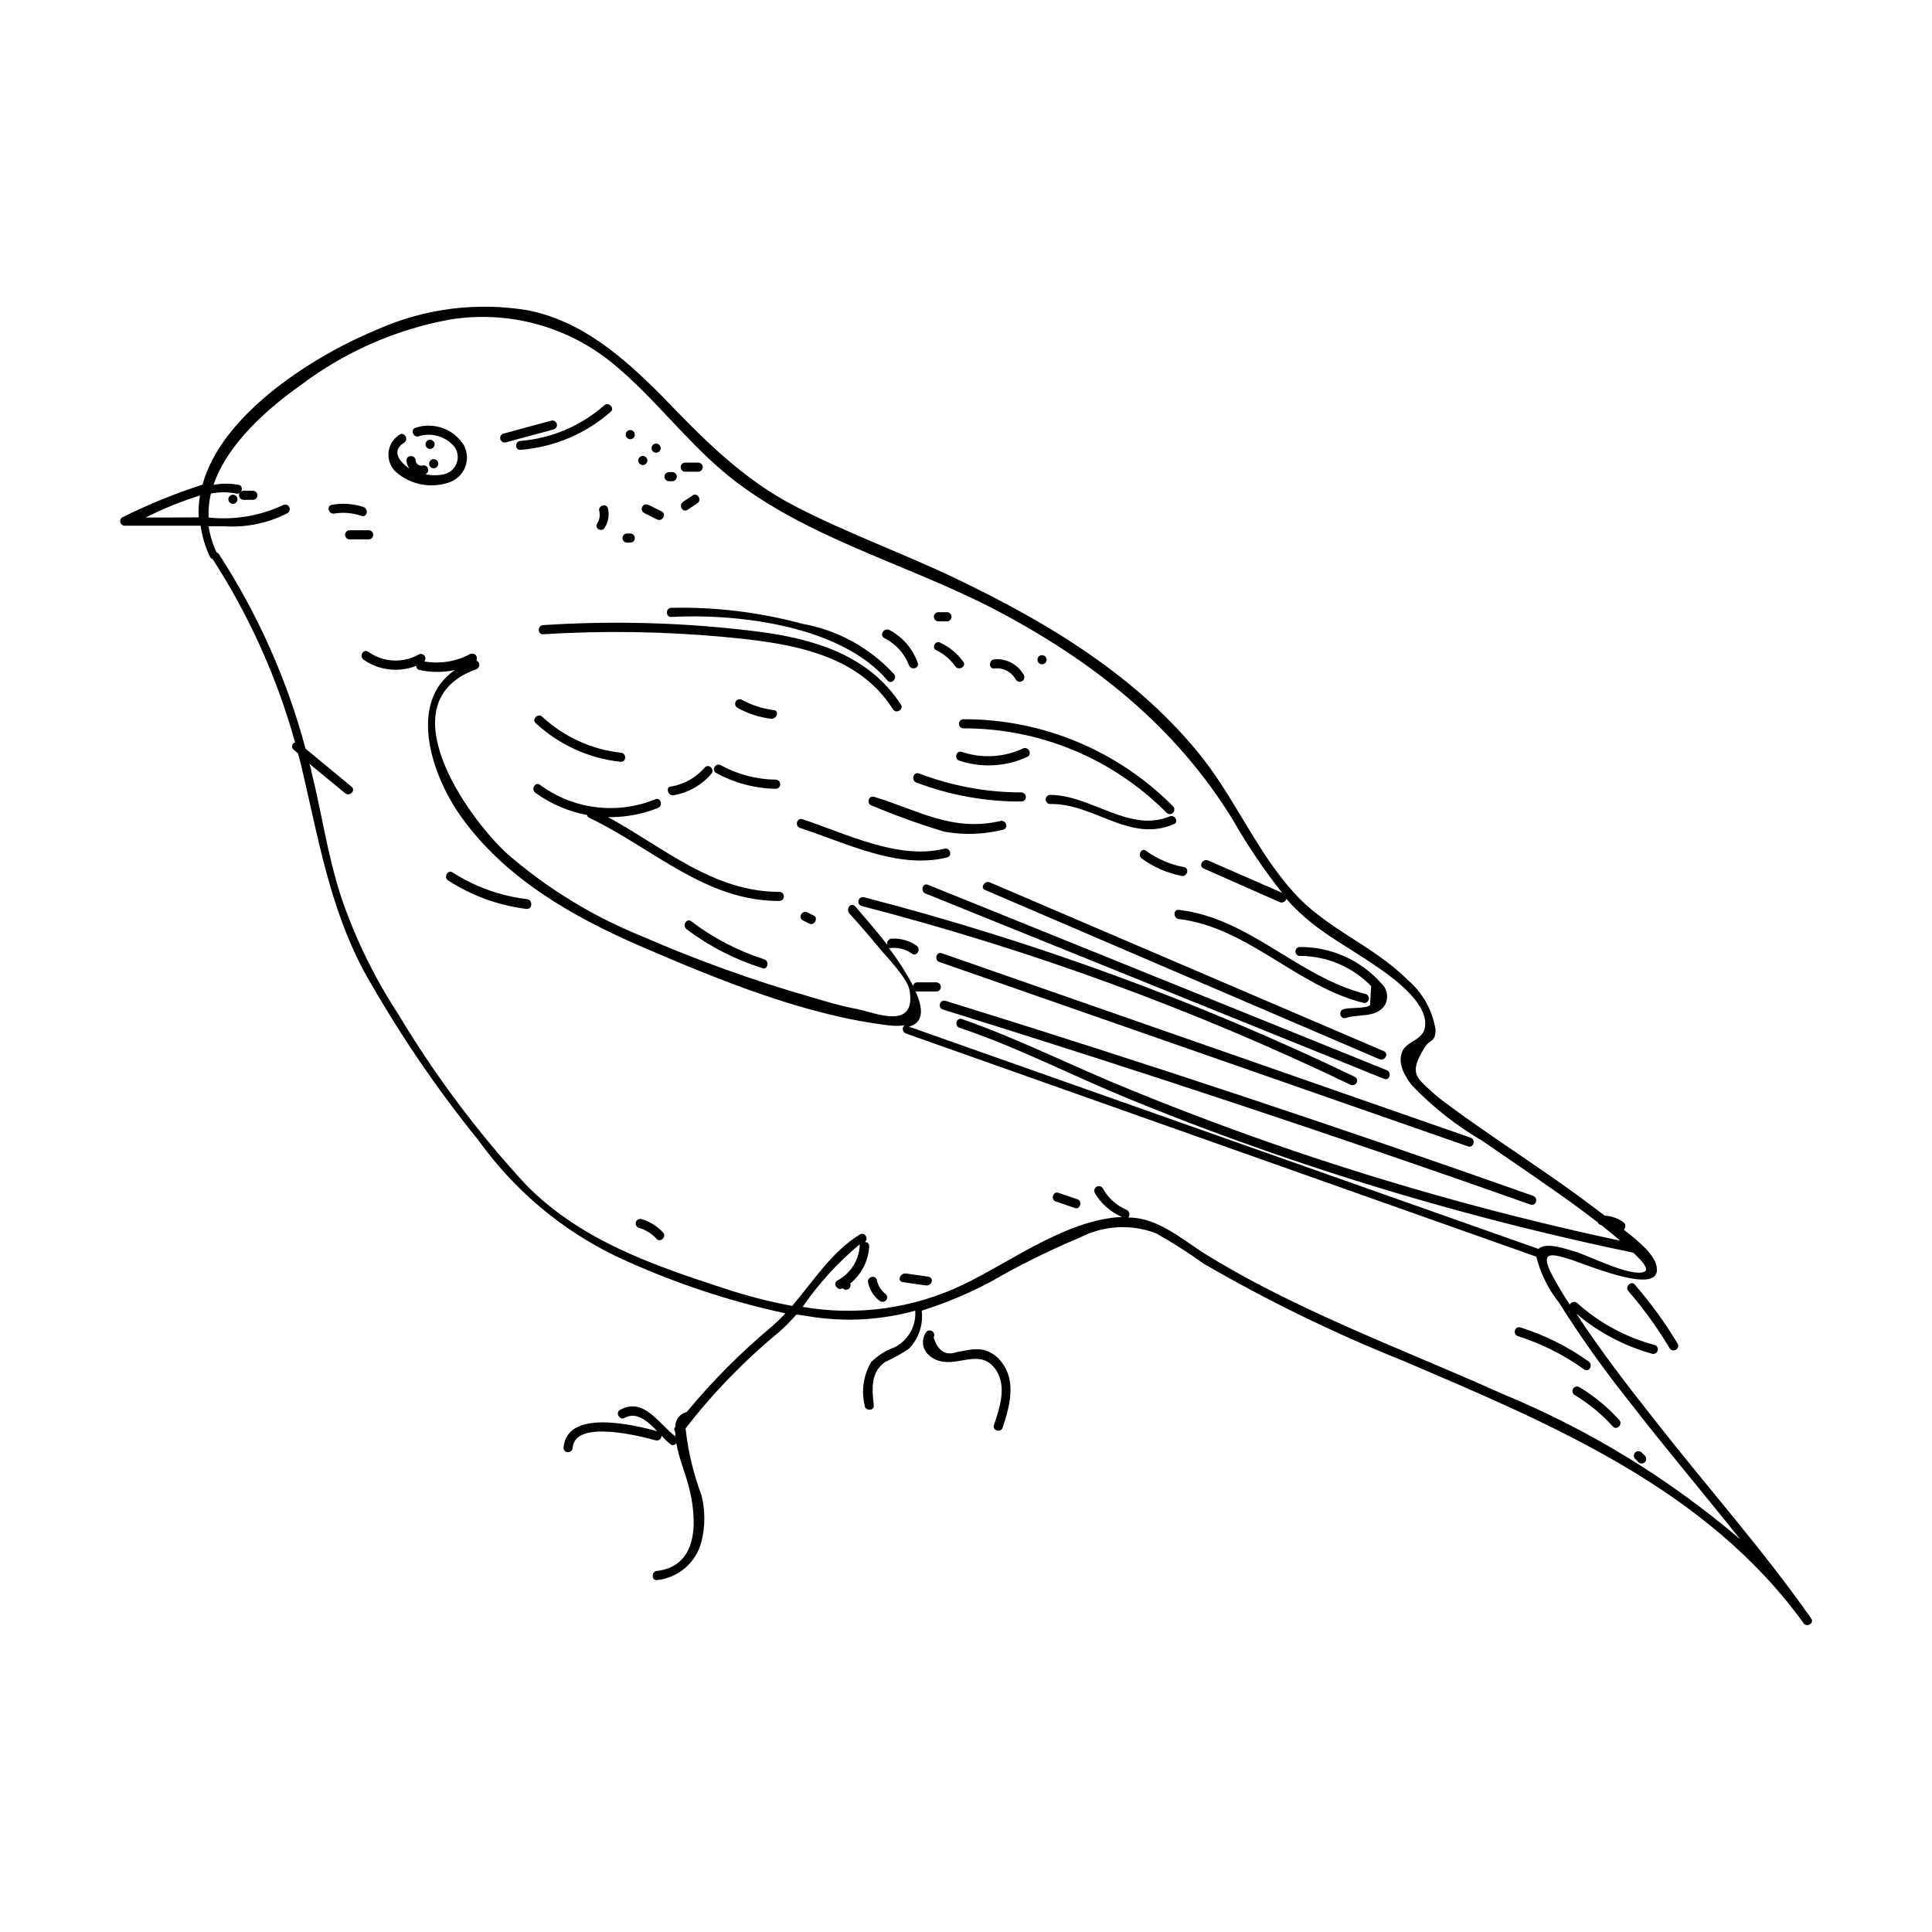 <?xml version="1.0" encoding="UTF-8"?>
<!-- Uploaded to: SVG Repo, www.svgrepo.com, Generator: SVG Repo Mixer Tools -->
<svg fill="#000000" width="800px" height="800px" version="1.1" viewBox="144 144 512 512" xmlns="http://www.w3.org/2000/svg">
 <g>
  <path d="m623.99 572.91c-12.695-18.086-27.508-34.762-41.012-51.992-7.356-9.32-14.711-18.793-21.211-28.766l0.004-0.004c5.859 4.969 12.738 8.598 20.152 10.633 0.613 0.113 1.215-0.262 1.383-0.863 0.172-0.602-0.145-1.23-0.73-1.457-7.652-2.027-14.715-5.844-20.605-11.133-0.297-0.258-0.695-0.367-1.082-0.285-0.387 0.078-0.711 0.332-0.883 0.688-1.836-2.742-3.519-5.582-5.039-8.516-2.621-5.441 0-5.039 4.434-3.68 3.273 0.805 24.184 10.078 23.68 2.769 0-3.324-4.586-7.203-8.766-10.43v0.004c0.266-0.246 0.414-0.594 0.414-0.957 0-0.359-0.148-0.707-0.414-0.957-1.469-1.074-3.219-1.703-5.039-1.812l-1.562-1.16c-8.465-6.5-17.383-12.445-26.199-18.488-4.082-2.82-8.211-5.644-12.191-8.566-2.016-1.512-4.133-2.973-5.945-4.684-4.383-3.981-5.894-5.039-1.762-11.789 1.359-2.168 2.719-1.059 2.82-4.535h0.004c-0.789-5.168-3.418-9.875-7.406-13.25-9.07-9.117-21.715-13.602-30.23-23.227-9.523-10.531-15.113-23.93-23.879-35.266-17.18-21.914-41.664-36.477-66.453-48.266-13.703-6.5-28.062-11.688-41.516-18.641-14.359-7.356-24.738-18.137-35.77-29.574-10.078-10.078-20.906-19.598-35.266-22.469-13.492-2.262-27.348-0.508-39.852 5.039-16.223 6.648-41.16 22.016-46.402 41.16-7.188 2.312-14.191 5.16-20.957 8.516-0.57 0.168-0.934 0.723-0.855 1.312 0.074 0.586 0.562 1.035 1.156 1.055h20.152c0.402 2.848 1.234 5.617 2.469 8.211 0.125 0.305 0.387 0.531 0.707 0.605 9.699 15.012 17.07 31.402 21.863 48.617-0.391 0.113-0.691 0.438-0.773 0.836-0.086 0.402 0.059 0.816 0.371 1.078l1.16 0.957c0.352 1.309 0.707 2.57 1.008 3.879 4.332 18.438 7.356 36.578 16.273 53.504v0.004c8.906 15.965 19.172 31.133 30.68 45.34 9.383 13.07 21.887 23.586 36.375 30.582 14.332 6.703 29.375 11.773 44.84 15.113-1.129 1.223-2.324 2.383-3.578 3.477-8.199 6.856-15.754 14.441-22.57 22.672-1.809 0.43-3.074 2.07-3.023 3.93-0.18 0.18-0.281 0.426-0.281 0.68 0 0.258 0.102 0.5 0.281 0.68v1.16c-4.281-3.176-8.312-10.531-14.66-7.004-1.359 0.754 0 2.871 1.211 2.117 3.176-1.762 6.098 0.855 8.664 3.527-6.297-1.715-24.031-5.996-24.836 4.383 0 1.562 2.316 1.562 2.418 0 0.605-7.656 18.238-2.973 22.016-1.965 0.379 0.098 0.777 0.008 1.078-0.242s0.461-0.629 0.434-1.016c0.742 0.836 1.551 1.609 2.418 2.316 0.23 0.184 0.535 0.258 0.824 0.199 0.293-0.059 0.543-0.242 0.688-0.504 0.707 3.93 2.316 7.707 3.324 11.539 2.066 8.062 3.074 20.906-8.414 22.32-1.512 0-1.562 2.621 0 2.418 5.629-0.59 10.305-4.606 11.738-10.078 1.051-4.098 1.051-8.395 0-12.492-2.133-5.68-3.535-11.605-4.18-17.637 7.277-9.383 15.574-17.934 24.734-25.492 1.652-1.453 3.203-3.019 4.637-4.684l5.039 0.754c8.844 1.223 17.844 0.621 26.449-1.762 0.293 4.012-1.824 7.812-5.391 9.672-2.328 0.844-4.457 2.168-6.246 3.879-2.074 3.469-2.707 7.609-1.766 11.539 0 1.512 2.621 1.562 2.418 0-0.453-4.133-0.957-8.766 3.074-11.539 2.18-0.973 4.273-2.137 6.246-3.477 2.594-2.672 3.836-6.379 3.375-10.074 6.285-1.977 12.371-4.519 18.191-7.609 7.668-4.426 15.609-8.363 23.777-11.789 6.254-3.215 13.582-3.621 20.152-1.105 4.332 2.43 8.52 5.102 12.547 8.008 16.891 9.805 34.469 18.375 52.598 25.645 39.145 16.727 80.609 33.855 106.45 69.676 0.805 1.211 2.922 0 2.016-1.258zm-441.39-291.76c4.633-2.344 9.449-4.301 14.406-5.844-0.328 1.914-0.449 3.856-0.352 5.793-4.684 0.051-9.371 0.051-14.055 0.051zm359.62 232.26c-17.836-8.012-36.125-15.113-53.758-23.578-8.312-3.981-16.523-8.262-24.383-13.098-6.551-3.981-13-10.078-21.059-10.078 0.254-0.328 0.344-0.75 0.246-1.152-0.098-0.402-0.375-0.738-0.75-0.914-2.664-1.113-4.867-3.106-6.246-5.641-0.336-0.586-1.078-0.789-1.664-0.453-0.582 0.332-0.785 1.078-0.453 1.66 1.648 2.844 4.176 5.074 7.203 6.348-14.711 0.656-29.473 11.891-42.117 17.938-13.215 6.336-28.078 8.395-42.52 5.894 4.238-6.203 9.328-11.781 15.113-16.574-0.02 0.117-0.02 0.234 0 0.352-0.215 3.894-2.453 7.391-5.894 9.219-1.359 0.754 0 2.82 1.211 2.117h0.25c0.207 0.223 0.5 0.352 0.805 0.352 0.402-0.004 0.773-0.207 0.996-0.539 0.219-0.332 0.262-0.754 0.113-1.125 2.992-2.414 4.824-5.984 5.039-9.824 0.031-0.312-0.082-0.629-0.305-0.852-0.227-0.227-0.539-0.336-0.855-0.305 1.109-0.855 0-2.769-1.309-2.016-7.457 4.586-12.242 12.242-17.938 18.941-6.195-1.152-12.309-2.734-18.289-4.734-19.145-6.246-37.988-12.797-52.348-27.457h0.004c-12.828-13.914-24.188-29.105-33.906-45.344-6.34-9.715-11.418-20.191-15.113-31.184-3.477-10.73-5.039-21.914-7.758-32.848 0-0.707-0.352-1.41-0.555-2.117l9.473 7.809c1.211 1.008 2.922-0.707 1.715-1.715l-12.191-10.078-0.004 0.004c-4.894-18.301-12.648-35.711-22.977-51.59-0.145-0.215-0.355-0.375-0.602-0.453-1.035-2.188-1.746-4.512-2.117-6.902h4.231c5.773 0.375 11.539-0.824 16.676-3.477 0.586-0.336 0.789-1.078 0.453-1.664-0.332-0.582-1.078-0.785-1.66-0.453-6.148 2.859-12.957 3.992-19.699 3.273-0.086-2.133 0.117-4.269 0.605-6.348 2.211-0.449 4.488-0.449 6.699 0 1.512 0.352 2.168-1.965 0.656-2.316-2.199-0.402-4.453-0.402-6.652 0 3.68-10.832 14.207-20.152 23.277-26.551 11.57-8.703 25.008-14.602 39.246-17.23 15.715-2.582 31.773 1.855 43.934 12.141 10.078 8.414 18.238 19.246 28.312 27.859 20.504 17.434 48.668 24.484 72.297 36.828 25.844 13.551 47.863 30.832 63.176 55.922l0.004 0.004c3.828 6.695 8.156 13.098 12.945 19.145l-19.598-8.566c-1.41-0.605-2.672 1.461-1.211 2.117l20.152 8.918h0.004c0.344 0.145 0.734 0.133 1.074-0.031 0.336-0.164 0.586-0.465 0.688-0.824 2.074 2.344 4.352 4.5 6.801 6.449 4.383 3.477 9.219 6.246 13.906 9.32 4.684 3.074 16.172 10.379 16.121 17.332 0 4.586-5.039 4.281-6.195 7.559-1.16 3.273 0.957 6.602 2.719 8.816v-0.004c5.512 5.754 11.805 10.707 18.691 14.711 9.02 6.246 18.137 12.293 26.953 18.844l3.578 2.719c0.148 0.387 0.496 0.66 0.906 0.707 1.715 1.359 3.375 2.719 5.039 4.133-29.309-6.25-58.227-14.207-86.605-23.832-14.609-4.973-29.055-10.379-43.328-16.223-15.113-6.098-29.371-13.402-44.535-18.691-1.461-0.504-2.117 1.812-0.656 2.316 15.113 5.039 29.676 12.594 44.535 18.691 14.863 6.098 28.719 11.234 43.328 16.223 29.699 10.066 59.984 18.312 90.688 24.688 1.914 1.762 4.383 4.332 2.973 5.039-3.527 1.562-14.863-4.332-18.438-5.34-2.066-0.555-7.508-2.672-9.672-0.707l-166.82-58.895c3.981-1.059 3.828-4.785 1.762-9.32h5.496c0.668 0 1.207-0.543 1.207-1.211 0-0.668-0.539-1.207-1.207-1.207h-5.039c-0.559-0.008-1.031 0.402-1.109 0.957-1.855-3.539-4.012-6.91-6.449-10.078 0.246 0.094 0.512 0.094 0.758 0 1.918-0.141 3.824 0.395 5.391 1.512 1.258 0.906 2.519-1.211 1.211-2.117l-0.004 0.004c-1.926-1.352-4.25-2.012-6.598-1.867-0.406 0.023-0.773 0.234-0.992 0.574s-0.262 0.762-0.117 1.141c-3.527-4.586-7.055-8.465-8.363-10.078-1.309-1.613-2.769 0.555-1.715 1.715 2.672 2.922 5.289 5.945 7.809 9.02 1.812 2.215 7.508 8.012 8.113 11.234 1.914 10.984-9.32 5.945-14.008 5.039-4.684-0.906-8.062-1.965-11.992-3.125h0.004c-15.285-4.379-30.266-9.766-44.84-16.121-13.117-5.289-25.258-12.73-35.922-22.02-10.883-10.078-31.891-40.305-8.012-48.77v0.004c0.465-0.199 0.77-0.656 0.77-1.16 0-0.504-0.305-0.961-0.77-1.16 0.25-0.48 0.164-1.062-0.215-1.453-0.375-0.387-0.957-0.492-1.445-0.258-3.711 1.996-7.988 2.691-12.141 1.965 0.367-0.438 0.383-1.078 0.027-1.527-0.355-0.453-0.977-0.594-1.488-0.336-4.223 2.398-9.457 2.121-13.402-0.707-1.309-0.906-2.519 1.211-1.211 2.117 4.086 2.848 9.328 3.453 13.957 1.609-0.059 0.543 0.32 1.031 0.855 1.109 3.086 0.684 6.285 0.684 9.371 0-12.594 8.613-6.246 27.859 1.613 38.844 11.637 16.375 29.727 26.652 47.812 34.461 20.453 8.816 43.43 18.238 65.496 20.859h-0.004c1.406 0.188 2.828 0.188 4.234 0-0.355 0.281-0.531 0.734-0.457 1.184 0.07 0.449 0.383 0.824 0.809 0.98l167.06 59.148c1.121 4.426 3.164 8.562 5.996 12.141 5.672 9.023 11.844 17.719 18.488 26.047 9.574 12.395 19.75 24.383 29.523 36.676v0.004c-18.824-16.055-40.059-29.043-62.926-38.492z"/>
  <path d="m404.63 501.72c-1.25-0.215-2.527-0.215-3.777 0l-3.125 0.555c-3.09 1.109-5.188-0.184-6.297-3.879v-0.004c0.336-0.582 0.133-1.328-0.453-1.66-0.586-0.336-1.328-0.133-1.664 0.453-2.168 3.777 0.855 7.254 4.785 7.707 5.039 0.605 10.078-3.273 13.855 2.168 2.922 4.434 0.957 10.078-0.555 14.609-0.504 1.461 1.863 2.117 2.316 0.656 1.863-5.644 3.727-12.344-0.402-17.48l0.004-0.004c-1.176-1.527-2.824-2.625-4.688-3.121z"/>
  <path d="m205.73 275.11c-0.668 0-1.211 0.539-1.211 1.207s0.543 1.211 1.211 1.211 1.207-0.543 1.207-1.211-0.539-1.207-1.207-1.207z"/>
  <path d="m210.87 274.05h-2.316c-0.668 0-1.211 0.539-1.211 1.207 0 0.668 0.543 1.211 1.211 1.211h2.57c0.668-0.07 1.152-0.668 1.082-1.336-0.07-0.668-0.668-1.152-1.336-1.082z"/>
  <path d="m263.21 271.78c1.879-0.695 3.367-2.168 4.078-4.039 0.715-1.875 0.586-3.961-0.352-5.734-2.652-4.293-7.891-6.227-12.695-4.684-1.512 0.301-0.906 2.621 0.656 2.316 3.406-1.09 7.137-0.039 9.469 2.672 0.941 1.254 1.191 2.898 0.664 4.379s-1.758 2.598-3.281 2.977c-1.66 0.375-3.379 0.375-5.039 0 0.586-0.227 0.902-0.855 0.73-1.457-0.168-0.602-0.77-0.977-1.387-0.863-0.43 0.125-0.891 0.047-1.262-0.207-0.371-0.25-0.609-0.656-0.652-1.102 0-1.562-2.469-1.562-2.418 0 0.043 0.789 0.324 1.543 0.809 2.168-2.519-1.664-5.039-4.734-1.41-6.902 1.309-0.855 0-2.973-1.211-2.117-1.648 1.012-2.731 2.731-2.938 4.652-0.207 1.922 0.484 3.832 1.879 5.172 3.918 3.484 9.426 4.547 14.359 2.769z"/>
  <path d="m257.97 260.54c-0.664 0-1.207 0.543-1.207 1.211 0 0.668 0.543 1.207 1.207 1.207 0.668 0 1.211-0.539 1.211-1.207 0-0.668-0.543-1.211-1.211-1.211z"/>
  <path d="m258.93 268.1c0.668 0 1.207-0.543 1.207-1.211s-0.539-1.207-1.207-1.207c-0.668 0-1.211 0.539-1.211 1.207s0.543 1.211 1.211 1.211z"/>
  <path d="m287.95 312.08c15.93-0.988 31.914-0.75 47.809 0.707 16.523 1.562 35.266 3.93 44.891 19.195 0.855 1.309 2.922 0 2.117-1.211-8.363-13.047-22.824-17.383-37.484-19.348v0.004c-19.012-2.422-38.211-3.012-57.332-1.766-1.562 0.102-1.562 2.519 0 2.418z"/>
  <path d="m394.96 371.23c1.512-0.352 0.855-2.719-0.656-2.316-12.293 3.023-26.047-3.981-37.633-7.809-1.512-0.504-2.117 1.863-0.656 2.316 12.395 4.031 26.047 11.035 38.945 7.809z"/>
  <path d="m409.17 361.56c-12.746 2.973-21.816-2.82-33.504-6.398-1.512-0.453-2.117 1.863-0.656 2.316 6.262 2.629 12.652 4.93 19.148 6.902 5.195 0.957 10.539 0.785 15.668-0.504 1.512-0.301 0.855-2.668-0.656-2.316z"/>
  <path d="m386.85 351.38c8.887 3.363 18.312 5.07 27.812 5.035 0.668 0 1.207-0.539 1.207-1.207 0-0.668-0.539-1.211-1.207-1.211-9.285-0.004-18.488-1.715-27.156-5.039-1.512-0.453-2.117 1.867-0.656 2.422z"/>
  <path d="m415.11 342.36c-5.094 2.363-10.898 2.688-16.223 0.906-1.512-0.504-2.117 1.863-0.656 2.316 5.922 1.977 12.375 1.617 18.039-1.008 1.41-0.754 0.199-2.871-1.16-2.215z"/>
  <path d="m399.24 337.02c20.242-0.062 39.66 7.992 53.91 22.367 0.473 0.473 1.238 0.473 1.711 0 0.473-0.473 0.473-1.238 0-1.711-14.648-14.789-34.605-23.098-55.418-23.074-0.668-0.059-1.254 0.438-1.312 1.105-0.055 0.668 0.441 1.254 1.109 1.312z"/>
  <path d="m453.86 360.4c-10.629 4.332-20.809-5.742-31.539-5.742-0.668 0-1.207 0.539-1.207 1.207s0.539 1.211 1.207 1.211c11.539-0.25 21.059 10.379 32.746 5.34 1.414-0.504 0.355-2.719-1.207-2.016z"/>
  <path d="m350.47 380.35c-17.531 0-30.684-11.84-45.344-19.801h0.004c4.516 0.07 9-0.75 13.199-2.418 1.461-0.555 0.805-2.922-0.656-2.316v-0.004c-10.164 4.152-21.754 2.703-30.582-3.828-1.258-0.906-2.469 1.211-1.211 2.117h0.004c4.078 2.949 8.758 4.961 13.703 5.894 0.059 0.34 0.285 0.625 0.605 0.754 16.727 7.961 30.781 22.117 50.383 22.016l-0.004 0.004c0.668-0.027 1.188-0.594 1.16-1.262-0.027-0.668-0.594-1.188-1.262-1.156z"/>
  <path d="m332.49 349.11c1.059-1.16-0.656-2.871-1.715-1.715v0.004c-2.293 2.664-5.449 4.445-8.914 5.035-1.562 0-0.906 2.57 0.656 2.316l-0.004 0.004c3.879-0.668 7.406-2.664 9.977-5.644z"/>
  <path d="m333.8 348.86c4.844 2.644 10.254 4.082 15.77 4.18 0.668 0 1.211-0.539 1.211-1.207 0-0.668-0.543-1.211-1.211-1.211-5.09-0.074-10.09-1.391-14.559-3.828-1.359-0.758-2.621 1.309-1.211 2.066z"/>
  <path d="m456.43 387.55c18.34 2.266 31.234 17.836 48.918 22.219 0.617 0.113 1.215-0.258 1.387-0.859 0.172-0.602-0.148-1.234-0.73-1.461-17.984-4.484-30.832-20.152-49.574-22.32-1.562-0.25-1.562 2.269 0 2.422z"/>
  <path d="m488.27 397.33c5.144-0.027 10.188 1.441 14.512 4.231 1.074 0.703 2.102 1.477 3.07 2.32 0.531 0.457 1.035 0.945 1.512 1.461l-0.301 5.039c-0.957 0.957-5.441 0.555-7.004 1.059s-0.855 2.82 0.656 2.316c3.223-1.059 7.707 0 10.078-3.074h-0.004c1.324-1.93 1-4.547-0.754-6.098-5.512-6.219-13.457-9.73-21.766-9.621-0.562 0.117-0.965 0.609-0.965 1.184s0.402 1.066 0.965 1.184z"/>
  <path d="m405.04 379.85 104.49 44.84c1.41 0.605 2.672-1.461 1.211-2.117l-104.44-44.738c-1.262-0.605-2.672 1.461-1.262 2.016z"/>
  <path d="m503.03 429.37c-41.727-20.066-85.309-36.012-130.13-47.609-0.617-0.117-1.215 0.258-1.387 0.859-0.168 0.602 0.148 1.234 0.73 1.457 44.633 11.531 88.031 27.395 129.58 47.359 1.41 0.703 2.617-1.211 1.207-2.066z"/>
  <path d="m389.92 378.48c-1.461-0.605-2.066 1.762-0.656 2.316l121.57 49.125c1.461 0.605 2.066-1.762 0.656-2.316z"/>
  <path d="m392.95 398.94 140.11 48.871c1.461 0.504 2.117-1.812 0.656-2.316l-140.11-48.871c-1.461-0.555-2.117 1.812-0.656 2.316z"/>
  <path d="m393.9 411.54c52.227 16.223 104.14 33.453 155.73 51.691 1.461 0.504 2.117-1.812 0.656-2.316-51.59-18.273-103.5-35.504-155.73-51.691-1.512-0.453-2.168 1.863-0.656 2.316z"/>
  <path d="m446.6 371.54c3.137 2.273 6.727 3.836 10.527 4.582 1.512 0.301 2.168-2.016 0.656-2.316-3.637-0.688-7.074-2.168-10.074-4.332-1.16-0.957-2.371 1.156-1.109 2.066z"/>
  <path d="m346.54 398.23c-6.977-2.227-13.52-5.633-19.344-10.074-1.258-0.957-2.469 1.16-1.211 2.117v-0.004c6.074 4.582 12.891 8.074 20.152 10.328 1.262 0.453 1.863-1.863 0.402-2.367z"/>
  <path d="m359.7 386.65-1.715-0.855c-1.41-0.707-2.621 1.41-1.211 2.117l1.715 0.855c1.211 0.703 2.469-1.414 1.211-2.117z"/>
  <path d="m308.51 345.89c1.562 0 1.562-2.266 0-2.418-7.777-0.863-15.074-4.199-20.809-9.523-1.16-1.059-2.871 0.656-1.715 1.715l0.004-0.004c6.207 5.746 14.105 9.332 22.52 10.23z"/>
  <path d="m348.41 334.5c1.512 0 2.168-2.117 0.656-2.316h-0.004c-2.953-0.355-5.812-1.277-8.414-2.723-0.582-0.332-1.328-0.129-1.66 0.453-0.336 0.586-0.133 1.328 0.453 1.664 2.773 1.539 5.816 2.531 8.969 2.922z"/>
  <path d="m317.88 263.97c0.668 0 1.207-0.539 1.207-1.207s-0.539-1.211-1.207-1.211c-0.668 0-1.211 0.543-1.211 1.211s0.543 1.207 1.211 1.207z"/>
  <path d="m311.03 260.39c0.668 0 1.207-0.543 1.207-1.211 0-0.668-0.539-1.211-1.207-1.211-0.668 0-1.211 0.543-1.211 1.211 0 0.668 0.543 1.211 1.211 1.211z"/>
  <path d="m314.35 267.25c0.668 0 1.207-0.543 1.207-1.211 0-0.668-0.539-1.207-1.207-1.207-0.668 0-1.211 0.539-1.211 1.207 0 0.668 0.543 1.211 1.211 1.211z"/>
  <path d="m321.3 271.53h0.855c0.668 0 1.207-0.543 1.207-1.211 0-0.668-0.539-1.207-1.207-1.207h-0.855c-0.668 0-1.211 0.539-1.211 1.207 0 0.668 0.543 1.211 1.211 1.211z"/>
  <path d="m325.59 269.01h3.426c0.668 0 1.211-0.543 1.211-1.207 0-0.668-0.543-1.211-1.211-1.211h-3.426c-0.668 0-1.211 0.543-1.211 1.211 0 0.664 0.543 1.207 1.211 1.207z"/>
  <path d="m326.24 279.09 2.57-1.715c1.309-0.855 0-2.973-1.211-2.117l-2.57 1.715c-1.309 0.906-0.102 3.023 1.211 2.117z"/>
  <path d="m314.7 279.94 3.426 1.715c1.41 0.707 2.621-1.41 1.211-2.117l-3.426-1.715c-1.562-0.703-2.57 1.262-1.211 2.117z"/>
  <path d="m310.17 287.8h0.859c0.668 0 1.207-0.543 1.207-1.211 0-0.668-0.539-1.207-1.207-1.207h-0.859c-0.668 0-1.207 0.539-1.207 1.207 0 0.668 0.539 1.211 1.207 1.211z"/>
  <path d="m304.27 283.82c0.945-1.5 1.254-3.312 0.859-5.039-0.352-1.512-2.719-0.855-2.316 0.656h-0.004c0.293 1.16 0.07 2.387-0.602 3.375-0.707 1.309 1.359 2.316 2.062 1.008z"/>
  <path d="m277.98 261.25 12.848-3.477c0.582-0.223 0.898-0.855 0.73-1.457-0.172-0.602-0.773-0.977-1.387-0.859l-12.848 3.477c-0.582 0.223-0.898 0.855-0.73 1.457 0.172 0.602 0.77 0.973 1.387 0.859z"/>
  <path d="m281.96 263.21c8.836-0.695 17.215-4.231 23.879-10.078 1.16-1.008-0.555-2.719-1.715-1.715l0.004 0.004c-6.184 5.445-13.957 8.75-22.168 9.422-1.562 0.098-1.562 2.519 0 2.367z"/>
  <path d="m240.39 278.38c-2.711-0.895-5.602-1.102-8.414-0.605-1.562 0.25-0.906 2.621 0.656 2.316v0.004c2.383-0.387 4.82-0.18 7.106 0.602 1.461 0.555 2.113-1.609 0.652-2.316z"/>
  <path d="m241.7 284.52h-5.039c-0.668 0-1.211 0.543-1.211 1.211s0.543 1.211 1.211 1.211h5.039c0.668 0 1.207-0.543 1.207-1.211s-0.539-1.211-1.207-1.211z"/>
  <path d="m575.53 486.15c4.074 4.715 7.731 9.77 10.93 15.117 0.336 0.582 1.078 0.785 1.664 0.453 0.281-0.16 0.484-0.426 0.57-0.738 0.086-0.312 0.043-0.645-0.117-0.926-3.316-5.523-7.109-10.75-11.336-15.617-0.906-1.16-2.719 0.555-1.711 1.711z"/>
  <path d="m565.05 504.84c-5.527-3.965-11.648-7.023-18.137-9.066-1.512-0.453-2.117 1.863-0.656 2.316 6.277 1.988 12.195 4.965 17.531 8.816 1.312 0.906 2.469-1.109 1.262-2.066z"/>
  <path d="m562.53 511.59c-0.586-0.336-1.328-0.133-1.664 0.453-0.332 0.582-0.129 1.328 0.453 1.66 3.75 2.262 7.148 5.062 10.078 8.312 1.059 1.16 2.769-0.555 1.715-1.715v0.004c-3.082-3.41-6.644-6.348-10.582-8.715z"/>
  <path d="m578.2 531.49c0.473 0.473 1.242 0.473 1.715 0 0.473-0.473 0.473-1.238 0-1.711l-0.859-0.859c-0.473-0.473-1.238-0.473-1.711 0s-0.473 1.242 0 1.715z"/>
  <path d="m389.92 482.32-5.996-0.855c-1.512 0-2.168 2.117-0.656 2.316l5.996 0.855c1.766 0.254 2.422-2.113 0.656-2.316z"/>
  <path d="m376.37 483.23c-0.352-1.512-2.672-0.855-2.316 0.656h-0.004c0.406 1.895 1.457 3.586 2.973 4.785 0.484 0.449 1.23 0.449 1.715 0 0.227-0.227 0.355-0.535 0.355-0.855s-0.129-0.629-0.355-0.855c-1.215-0.918-2.055-2.242-2.367-3.731z"/>
  <path d="m313.9 467.05c-0.617-0.113-1.215 0.258-1.387 0.859-0.168 0.602 0.148 1.234 0.73 1.461 1.82 0.508 3.465 1.52 4.734 2.922 1.059 1.16 2.769-0.555 1.715-1.715-1.574-1.68-3.578-2.898-5.793-3.527z"/>
  <path d="m429.52 461.82-5.039-1.715c-1.461-0.504-2.117 1.863-0.656 2.316l5.039 1.715c1.359 0.504 2.117-1.863 0.656-2.316z"/>
  <path d="m378.34 313.09c3.008 1.496 5.344 4.066 6.547 7.207 0.555 1.461 2.871 0.805 2.316-0.656h0.004c-1.328-3.711-3.984-6.801-7.457-8.664-1.562-0.758-2.773 1.359-1.41 2.113z"/>
  <path d="m392.14 316.32c2.016 0.973 3.75 2.449 5.035 4.281 0.906 1.258 3.023 0 2.117-1.211v0.004c-1.551-2.172-3.633-3.906-6.047-5.039-1.309-0.809-2.519 1.309-1.105 1.965z"/>
  <path d="m407.5 321.15c2.316-0.27 4.566 0.883 5.695 2.922 0.332 0.586 1.078 0.789 1.66 0.453 0.281-0.16 0.488-0.426 0.574-0.738 0.082-0.309 0.043-0.645-0.121-0.922-1.559-2.801-4.617-4.418-7.809-4.133-1.512 0.152-1.559 2.57 0 2.418z"/>
  <path d="m420.15 320.04c0.668 0 1.207-0.539 1.207-1.207 0-0.668-0.539-1.211-1.207-1.211-0.668 0-1.211 0.543-1.211 1.211 0 0.668 0.543 1.207 1.211 1.207z"/>
  <path d="m392.69 308.66h2.269c0.668 0 1.207-0.539 1.207-1.207s-0.539-1.211-1.207-1.211h-2.269c-0.664 0-1.207 0.543-1.207 1.211s0.543 1.207 1.207 1.207z"/>
  <path d="m321.91 305.08c-1.562 0-1.562 2.519 0 2.418 17.836-0.957 44.988 2.367 57.281 16.828 1.008 1.211 2.719-0.555 1.715-1.715-6.426-6.961-14.953-11.633-24.281-13.301-11.309-3.062-23-4.488-34.715-4.231z"/>
  <path d="m283.62 382.27c-7-0.828-13.719-3.242-19.648-7.055-1.309-0.855-2.519 1.258-1.211 2.117h0.004c6.285 4.074 13.418 6.66 20.855 7.555 1.562 0 1.562-2.469 0-2.617z"/>
 </g>
</svg>